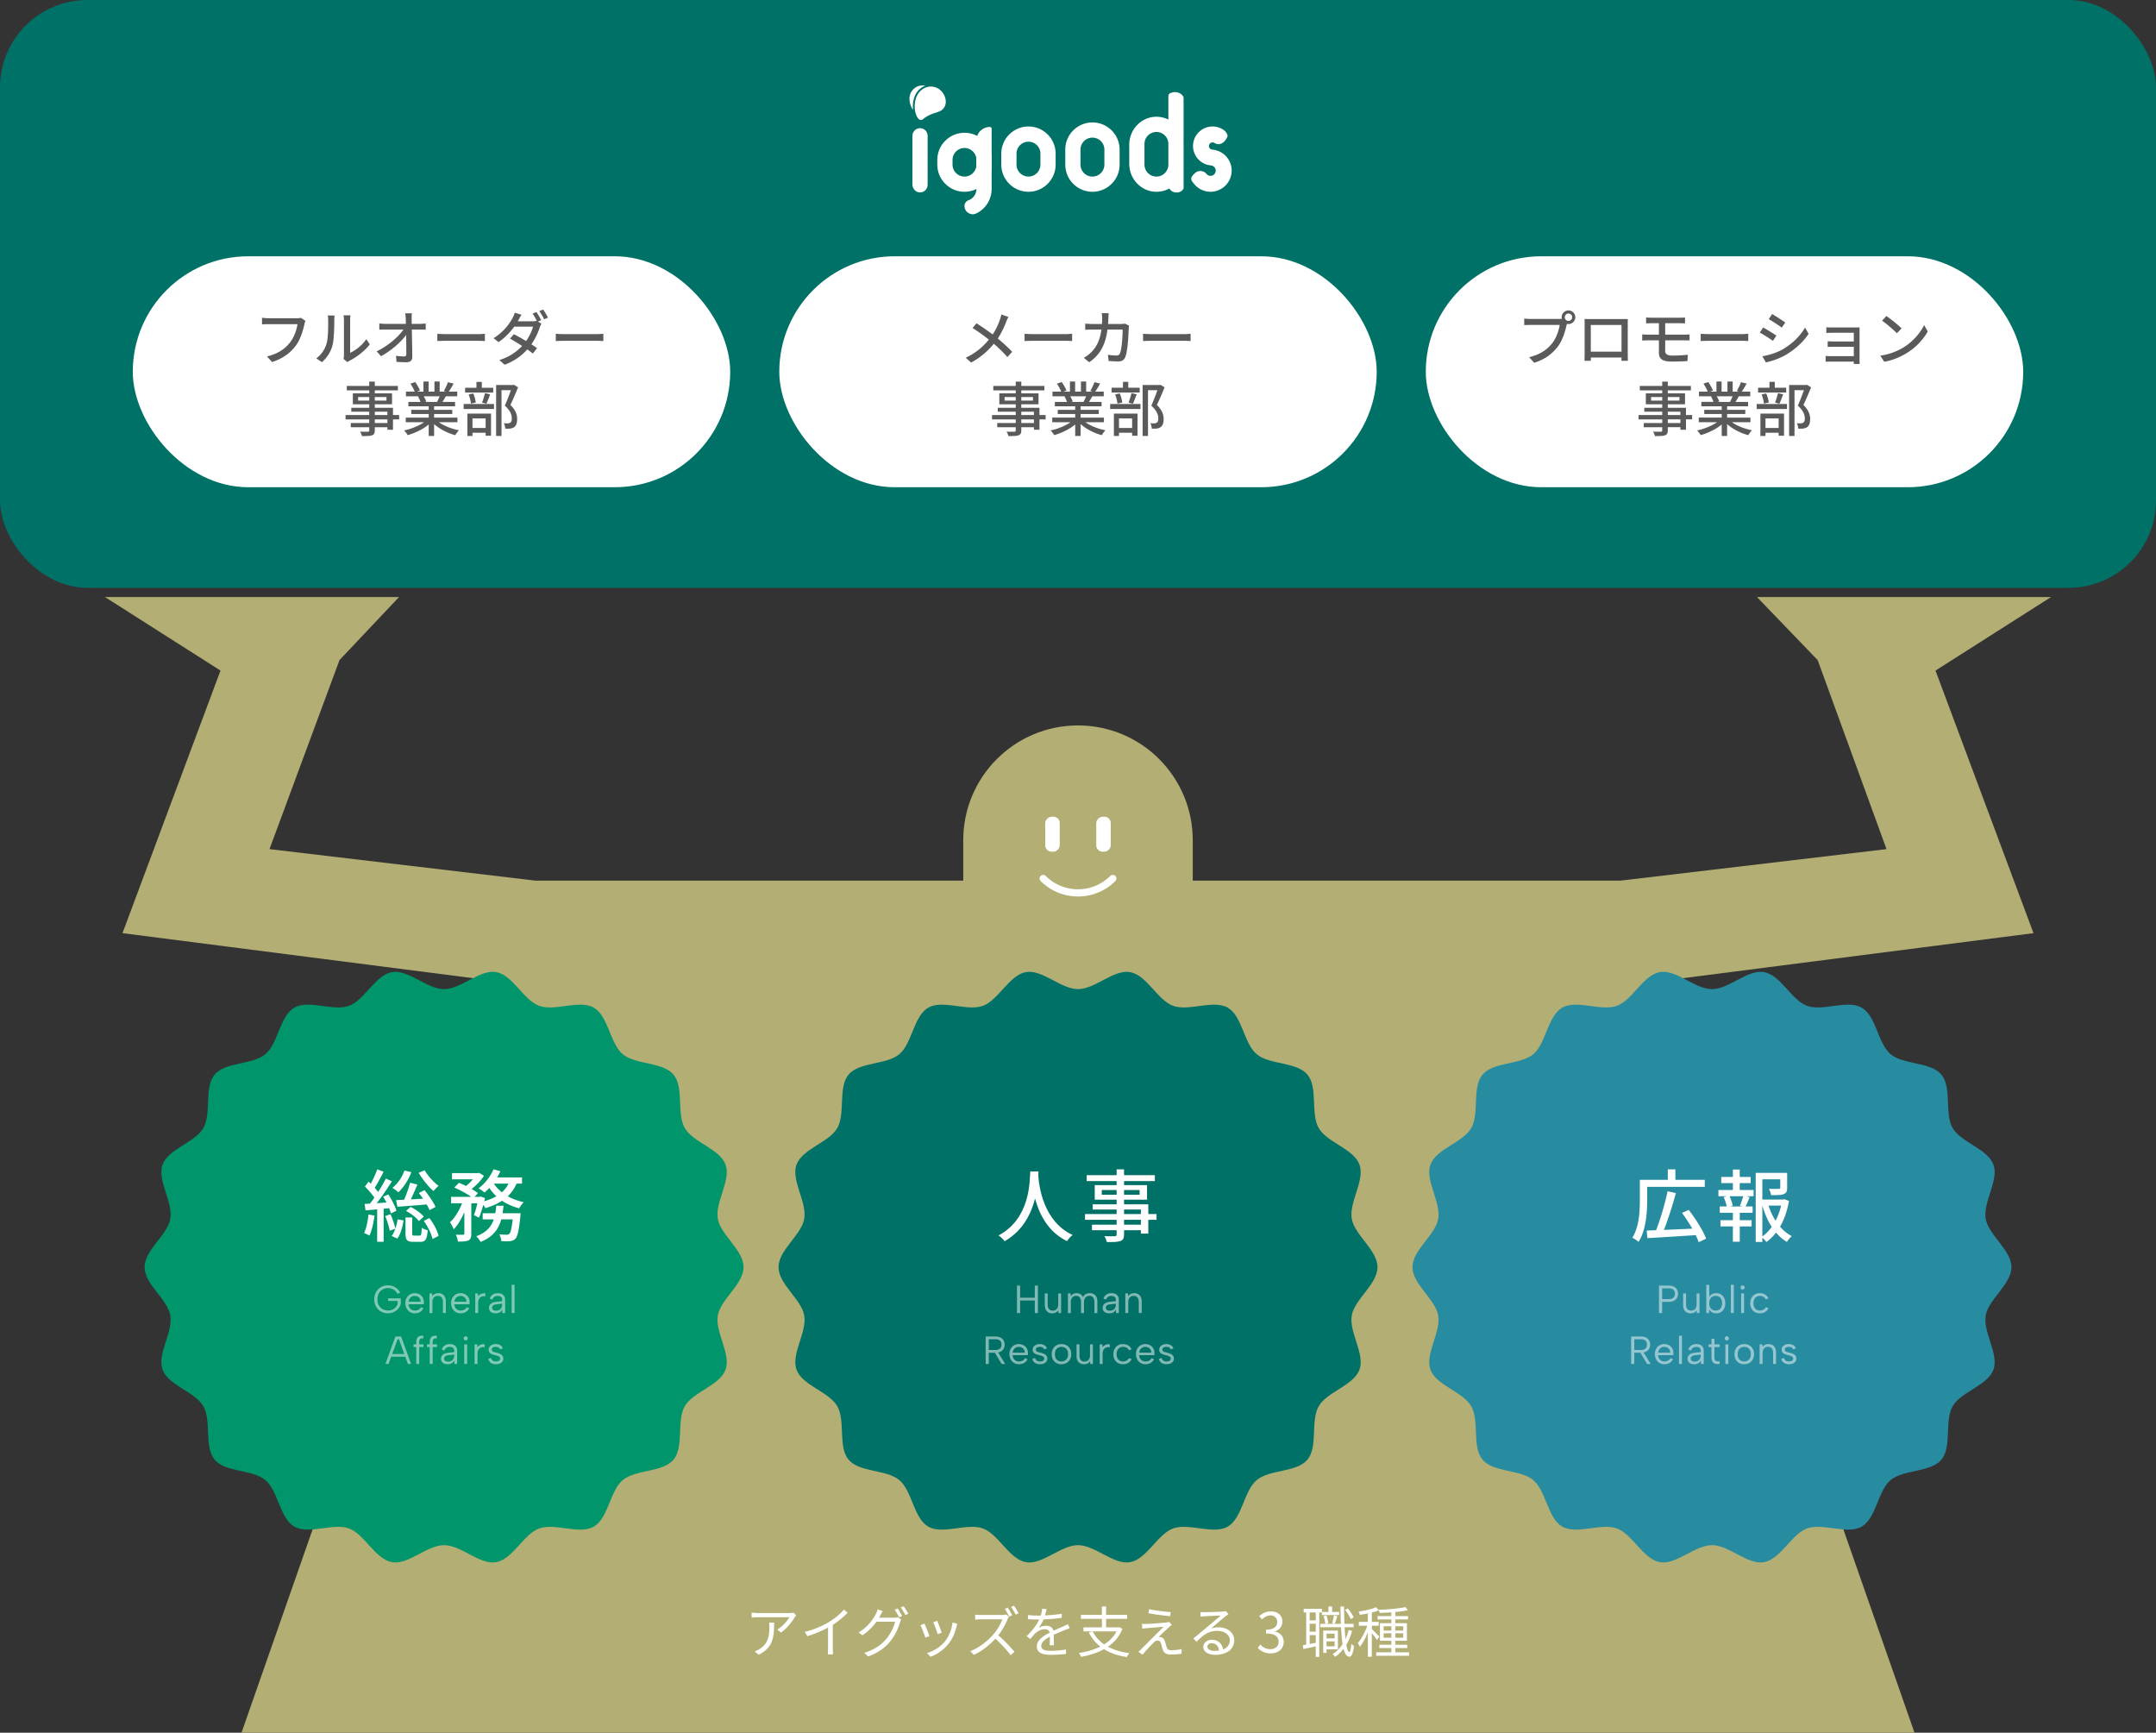 <svg xmlns="http://www.w3.org/2000/svg" width="600.512" height="482.491" viewBox="0 0 600.512 482.491"><rect x="0" y="0" width="600.512" height="482.491" fill="#333333" stroke="none"/><rect width="600.512" height="163.684" rx="24.322" ry="24.322" fill="#007167"/><path fill="#b3ae73" d="M539.096 186.73l32.17-20.472h-81.888l16.9 17.547 19.17 52.642-74.089 8.774H149.153l-74.089-8.774 19.495-52.642 16.575-17.547H29.246l32.17 20.472-27.296 73.114 106.259 13.648-73.114 208.999h465.982l-73.115-208.999 106.26-13.648-27.296-73.114z"/><path d="M268.295 273.446v-39.481c0-17.651 14.309-31.961 31.961-31.961s31.961 14.309 31.961 31.961v40.233" fill="#b3ae73"/><rect x="288.287" y="230.276" width="9.733" height="4.035" rx="1.756" ry="1.756" transform="rotate(90 293.153 232.293)" fill="#fff"/><rect x="302.492" y="230.276" width="9.733" height="4.035" rx="1.756" ry="1.756" transform="rotate(90 307.358 232.293)" fill="#fff"/><path d="M300.256 249.631c-3.77 0-7.539-1.435-10.408-4.304a.999.999 0 111.414-1.414c4.959 4.957 13.028 4.958 17.987 0a.999.999 0 111.414 1.414 14.672 14.672 0 01-10.407 4.304zm-78.49 200.164c-.108.154-.308.386-.416.555-.616 1.047-2.078 3.033-3.833 4.249l-1.016-.815c1.417-.832 2.864-2.494 3.356-3.449h-8.761c-.569 0-1.139.031-1.755.093v-1.386c.539.062 1.186.123 1.755.123h8.837c.292 0 .847-.046 1.078-.093l.754.724zm-6.143 2.034c0 4.172-.37 6.989-4.296 8.944l-1.124-.924a5.938 5.938 0 001.37-.677c2.386-1.463 2.725-3.665 2.725-6.235 0-.37-.016-.709-.062-1.108h1.386zm20.465-2.726c-1.062 1.078-2.54 2.34-4.126 3.341v6.59c0 .585.031 1.339.092 1.647h-1.509c.046-.293.092-1.062.092-1.647v-5.82c-1.647.909-3.772 1.802-5.789 2.402l-.708-1.201c2.571-.601 5.188-1.771 6.882-2.833 1.57-.97 3.187-2.31 4.049-3.402l1.016.924zm12.921 1.37c.416 0 .754-.046 1-.139l1.016.616a4.87 4.87 0 00-.354.815c-.416 1.556-1.354 3.634-2.725 5.312-1.401 1.709-3.249 3.109-6.127 4.188l-1.124-1.017c2.833-.831 4.757-2.217 6.158-3.864 1.201-1.401 2.14-3.402 2.448-4.804h-5.188c-.939 1.309-2.217 2.679-3.911 3.788l-1.062-.785c2.648-1.586 4.157-3.834 4.834-5.204.154-.277.385-.832.478-1.231l1.416.477c-.246.4-.523.924-.677 1.201-.108.216-.231.431-.354.646h4.172zm1.001-2.586c.385.554.939 1.478 1.263 2.108l-.832.37c-.308-.616-.831-1.556-1.247-2.125l.816-.354zm1.693-.616c.4.569 1 1.524 1.278 2.094l-.816.369c-.339-.662-.847-1.539-1.278-2.109l.816-.354zm7.194 8.313l-1.17.432c-.231-.801-1.062-2.926-1.37-3.465l1.139-.446c.308.662 1.109 2.679 1.401 3.479zm7.744-3.386c-.108.323-.169.569-.231.77-.416 1.693-1.078 3.341-2.186 4.727-1.417 1.802-3.295 3.002-5.02 3.664l-1.016-1.047c1.786-.508 3.741-1.678 5.004-3.264 1.093-1.34 1.894-3.295 2.125-5.266l1.324.416zm-4.357 2.463l-1.14.4c-.169-.692-.877-2.647-1.201-3.341l1.124-.385c.262.616 1.016 2.648 1.216 3.325zm18.756-4.48a5.202 5.202 0 00-.385.661c-.523 1.34-1.493 3.142-2.586 4.527 1.617 1.385 3.495 3.387 4.496 4.588l-1.078.938c-1.032-1.37-2.664-3.171-4.234-4.588-1.647 1.786-3.726 3.465-6.004 4.496l-.985-1.017c2.479-.97 4.757-2.802 6.343-4.572 1.047-1.186 2.171-3.018 2.556-4.296h-6.005c-.539 0-1.385.062-1.555.077v-1.386c.215.031 1.093.093 1.555.093h5.943c.508 0 .909-.046 1.155-.123l.785.601zm.062-.031c-.308-.616-.816-1.524-1.232-2.125l.816-.354c.385.569.955 1.509 1.247 2.109l-.831.369zm1.324-3.018a19.053 19.053 0 011.293 2.094l-.832.369c-.339-.661-.847-1.539-1.262-2.108l.8-.354zm9.935 10.993c.046-.585.062-1.57.062-2.371-1.417.77-2.402 1.555-2.402 2.556 0 1.201 1.186 1.37 2.756 1.37 1.186 0 2.817-.139 4.157-.369l-.031 1.247a39.41 39.41 0 01-4.172.246c-2.186 0-3.941-.462-3.941-2.325 0-1.801 1.817-2.94 3.587-3.864-.154-.631-.708-.939-1.37-.939-1.001 0-1.925.493-2.633 1.124-.431.416-.862.985-1.386 1.602l-1.047-.785c1.94-1.879 2.941-3.449 3.51-4.649h-.631c-.646 0-1.678-.031-2.509-.093v-1.154c.816.092 1.878.153 2.571.153.323 0 .646 0 1-.015.216-.678.354-1.371.385-1.895l1.263.108c-.108.431-.247 1.062-.462 1.755 1.555-.077 3.218-.216 4.665-.462l-.016 1.14c-1.509.23-3.387.369-5.05.431a10.96 10.96 0 01-1.37 2.34c.554-.354 1.432-.569 2.109-.569.985 0 1.786.478 2.017 1.386 1.047-.492 1.971-.862 2.771-1.231.462-.2.832-.385 1.262-.601l.493 1.154c-.385.108-.939.323-1.339.478a54.68 54.68 0 00-3.11 1.324c.015.878.031 2.171.046 2.91h-1.185zm20.264-4.542c-.862 2.14-2.263 3.741-4.018 4.957 1.647.894 3.664 1.494 5.974 1.802-.262.246-.57.754-.724 1.077-2.494-.385-4.619-1.108-6.358-2.186-1.894 1.047-4.08 1.725-6.39 2.14-.092-.292-.4-.831-.616-1.077 2.171-.339 4.218-.909 5.974-1.786a11.308 11.308 0 01-3.187-3.911l.924-.323h-2.433v-1.124h5.142v-2.371h-5.835v-1.108h5.835v-2.34h1.17v2.34h5.866v1.108h-5.866v2.371h3.541l.215-.046.785.478zm-8.282.693c.739 1.463 1.816 2.664 3.202 3.618 1.463-.908 2.648-2.094 3.434-3.618h-6.636zm21.219-1.124c-.585.523-2.278 2.094-2.848 2.694.154-.015.431 0 .57.047.601.062.955.462 1.17 1.093.139.446.339 1.216.508 1.709.169.569.523.816 1.309.816 1 0 2.171-.139 2.879-.324l-.077 1.31c-.647.107-2.048.215-2.864.215-1.216 0-1.986-.277-2.325-1.293-.139-.446-.37-1.34-.508-1.786-.185-.523-.508-.801-.924-.801s-.77.216-1.124.555c-.569.554-2.217 2.278-3.079 3.372l-1.186-.801c.2-.154.478-.4.754-.693.616-.601 4.773-4.757 6.282-6.266-1.201.077-3.757.308-4.696.385-.493.03-.893.092-1.232.139l-.107-1.355c.354.031.816.047 1.293.031.878-.016 4.419-.262 5.574-.4.262-.031.585-.107.724-.169l.739.831a8.72 8.72 0 00-.832.692zm.524-4.249l-.169 1.14c-1.524-.139-4.188-.478-6.051-.816l.2-1.124c1.663.354 4.573.708 6.02.801zm16.077.616a25.57 25.57 0 00-.847.585c-.754.569-2.802 2.371-3.972 3.356a6.474 6.474 0 012.063-.323c2.54 0 4.373 1.539 4.373 3.603 0 2.463-2.048 4.064-5.266 4.064-2.079 0-3.356-.924-3.356-2.187 0-1.047.939-2.001 2.355-2.001 1.909 0 2.941 1.277 3.141 2.694 1.201-.462 1.894-1.34 1.894-2.587 0-1.493-1.509-2.587-3.433-2.587-2.51 0-3.896 1.062-5.835 3.033l-.893-.908c1.262-1.047 3.218-2.679 4.11-3.418.847-.708 2.741-2.31 3.495-2.986-.801.03-3.803.169-4.588.215-.354.016-.708.031-1.032.093l-.031-1.278c.339.047.77.047 1.078.047.785 0 4.403-.108 5.204-.186.446-.046.662-.076.831-.123l.708.894zm-2.633 10.084c-.139-1.201-.862-2.032-2.017-2.032-.692 0-1.216.416-1.216.939 0 .754.878 1.186 2.017 1.186.431 0 .847-.031 1.216-.093zm10.797-.739l.708-.924c.662.693 1.524 1.294 2.802 1.294 1.339 0 2.294-.801 2.294-2.094 0-1.355-.909-2.264-3.51-2.264v-1.077c2.325 0 3.125-.939 3.125-2.156 0-1.093-.739-1.785-1.909-1.816-.909.031-1.709.492-2.34 1.124l-.754-.894c.847-.785 1.847-1.354 3.156-1.354 1.894 0 3.279 1.017 3.279 2.833 0 1.37-.816 2.278-2.017 2.725v.062c1.339.308 2.402 1.323 2.402 2.863 0 2.017-1.617 3.218-3.618 3.218-1.771 0-2.879-.739-3.618-1.54zm17.124-9.854v12.363h-.97v-2.925c-1.231.276-2.448.539-3.433.738l-.2-1.047c.292-.046.616-.107.97-.185v-8.945h-.708v-1.031h5.096v.878h1.816v-1.509h1.016v1.509h1.956v.877h-4.804v-.724h-.739zm-.97 0h-1.693v2.187h1.693v-2.187zm0 3.142h-1.693v2.201h1.693v-2.201zm0 5.296v-2.14h-1.693v2.463l1.693-.323zm10.115-3.325c-.385 1.447-.924 2.74-1.601 3.864.215 1.277.508 2.032.862 2.048.231 0 .431-.862.523-2.31.169.23.585.508.754.601-.277 2.401-.816 3.032-1.309 3.018-.724-.016-1.248-.832-1.602-2.218a10.732 10.732 0 01-2.34 2.248 5.447 5.447 0 00-.708-.77c1.108-.708 2.032-1.632 2.787-2.771-.215-1.293-.354-2.895-.446-4.711h-5.773v-.939h5.727a153.206 153.206 0 01-.108-4.834h1.017c0 1.693.031 3.341.092 4.834h2.556v.939h-2.51c.062 1.216.139 2.31.247 3.264.354-.77.646-1.586.862-2.479l.97.216zm-7.112 5.172v.97h-.924v-6.22h4.095v5.25h-3.171zm-.047-9.453c.277.662.493 1.555.523 2.14l-.847.2c-.016-.585-.216-1.478-.462-2.171l.785-.169zm.047 5.066v1.323h2.248v-1.323h-2.248zm2.247 3.525v-1.37h-2.248v1.37h2.248zm-.693-6.467c.185-.585.416-1.523.523-2.155l.939.2c-.247.739-.508 1.602-.708 2.155l-.754-.2zm5.174-1.124c-.277-.708-.939-1.771-1.586-2.54l.785-.415c.678.754 1.339 1.801 1.632 2.509l-.831.446zm7.286 5.821c-.247-.432-.877-1.278-1.401-1.909v6.59h-1.108v-6.806c-.631 1.556-1.447 3.095-2.232 4.034-.108-.323-.385-.77-.569-1.047.97-1.078 2.032-3.064 2.648-4.819h-2.355v-1.077h2.509v-2.341c-.754.154-1.54.277-2.248.385a4.365 4.365 0 00-.354-.893c1.725-.277 3.742-.724 4.881-1.231l.785.862a12.82 12.82 0 01-1.956.615v2.603h1.925v1.077h-1.925v.939c.478.4 1.786 1.755 2.094 2.109l-.693.908zm8.976 3.448v.955h-9.161v-.955h4.219v-1.2h-3.341v-.924h3.341v-1.094h-3.171v-4.911h3.171v-1.031h-3.818v-.939h3.818v-1.031a84.82 84.82 0 01-3.279.154c-.016-.247-.154-.647-.262-.862 2.556-.108 5.743-.37 7.467-.755l.693.862c-.97.216-2.202.385-3.525.508v1.124h3.556v.939h-3.556v1.031h3.249v4.911h-3.249v1.094h3.325v.924h-3.325v1.2h3.849zm-7.098-6.066h2.155v-1.201h-2.155v1.201zm2.156 1.987V454.8h-2.155v1.232h2.155zm1.093-3.188v1.201h2.217v-1.201h-2.217zm2.217 1.955h-2.217v1.232h2.217v-1.232z" fill="#fff"/><path d="M560.244 352.849c0 4.764-6.369 8.914-7.164 13.45-.817 4.665 3.738 10.736 2.154 15.087-1.612 4.429-9.018 6.147-11.348 10.173-2.351 4.064-.154 11.335-3.157 14.909-3.011 3.584-10.555 2.675-14.14 5.686-3.574 3.002-3.981 10.593-8.045 12.944-4.026 2.329-10.802-1.096-15.23.516-4.351 1.584-7.334 8.577-11.999 9.394-4.536.794-9.721-4.746-14.485-4.746s-9.949 5.541-14.485 4.746c-4.665-.817-7.648-7.81-12-9.394-4.429-1.612-11.204 1.813-15.231-.517-4.064-2.351-4.471-9.942-8.045-12.944-3.584-3.011-11.129-2.102-14.14-5.686-3.002-3.574-.805-10.845-3.156-14.909-2.329-4.026-9.736-5.745-11.348-10.173-1.584-4.351 2.971-10.422 2.154-15.087-.794-4.536-7.164-8.686-7.164-13.45s6.369-8.914 7.164-13.45c.817-4.665-3.738-10.736-2.154-15.087 1.612-4.429 9.018-6.147 11.348-10.173 2.351-4.064.154-11.335 3.157-14.909 3.011-3.584 10.555-2.675 14.14-5.686 3.574-3.002 3.981-10.593 8.045-12.944 4.026-2.329 10.802 1.096 15.23-.516 4.351-1.584 7.334-8.577 11.999-9.394 4.536-.794 9.721 4.746 14.485 4.746s9.949-5.541 14.485-4.746c4.665.817 7.648 7.81 12 9.394 4.429 1.612 11.204-1.813 15.231.517 4.064 2.351 4.471 9.942 8.045 12.944 3.584 3.011 11.129 2.102 14.14 5.686s.805 10.845 3.156 14.909c2.329 4.026 9.736 5.745 11.348 10.173 1.584 4.351-2.971 10.422-2.154 15.087.794 4.536 7.164 8.686 7.164 13.45z" fill="#288ca1"/><path d="M458.791 334.186c0 3.389-.33 8.405-2.398 11.617-.352-.308-1.254-.945-1.738-1.144 1.914-3.036 2.09-7.394 2.09-10.474v-5.655h7.789v-2.904h2.112v2.904h8.185v1.959h-16.04v3.696zm14.345 11.706a16.782 16.782 0 00-.836-1.959c-4.863.33-9.967.639-13.444.836l-.198-2.112c.771-.021 1.65-.065 2.619-.088 1.166-3.014 2.508-7.459 3.19-10.848l2.31.507c-.902 3.366-2.178 7.349-3.322 10.253 2.42-.109 5.171-.22 7.899-.352a44.136 44.136 0 00-2.86-4.379l1.871-.836c1.914 2.464 4.004 5.765 4.84 8.009l-2.068.969zm11.439-14.522h3.85v1.738h-2.046l.946.242c-.374.924-.77 1.892-1.122 2.596h1.958v1.761h-3.586v2.068h3.3v1.738h-3.3v4.246h-1.915v-4.246h-3.455v-1.738h3.455v-2.068h-3.652v-1.761h1.914c-.11-.748-.44-1.782-.836-2.596l.902-.242h-2.354v-1.738h4.026v-1.914h-3.234v-1.717h3.234v-2.068h1.915v2.068h3.036v1.717h-3.036v1.914zm.044 4.378c.308-.748.704-1.849.924-2.641h-3.807c.396.858.771 1.937.858 2.641l-.726.197h3.499l-.748-.197zm13.663-1.342c-.44 2.618-1.276 5.083-2.486 7.173.946 1.101 2.046 2.003 3.279 2.619-.44.374-1.056 1.122-1.364 1.628-1.122-.66-2.134-1.54-3.037-2.597a12.59 12.59 0 01-2.684 2.619 6.225 6.225 0 00-1.123-1.188v1.166h-1.848v-19.23h8.757v4.158c0 .946-.198 1.475-.968 1.761-.726.285-1.848.285-3.499.285a6.473 6.473 0 00-.616-1.76c1.254.044 2.42.044 2.75.021.33-.021.418-.088.418-.329v-2.333h-4.995v5.633h5.831l.33-.088 1.254.462zm-7.415 9.88c1.012-.704 1.871-1.606 2.619-2.641-1.122-1.738-1.98-3.763-2.619-5.94v8.581zm1.717-8.581a19.025 19.025 0 001.958 4.225c.704-1.32 1.21-2.751 1.562-4.225h-3.521z" fill="#fff"/><path d="M467.379 360.248c0 .299-.049.584-.147.857a1.968 1.968 0 01-.464.727c-.211.211-.48.376-.808.496-.328.121-.721.181-1.18.181h-1.824v3.124h-.874v-7.646h2.698c.597 0 1.087.103 1.469.307.382.203.666.477.852.818.186.343.278.722.278 1.137zm-2.6 1.496c.408 0 .739-.062.994-.186s.442-.299.562-.524.18-.487.18-.786c0-.474-.137-.842-.41-1.104s-.715-.394-1.327-.394h-1.824v2.993h1.824zm8.586 3.888h-.743l-.055-.786c-.167.276-.393.489-.677.639s-.615.224-.994.224c-.422 0-.79-.087-1.103-.262a1.764 1.764 0 01-.727-.786c-.171-.35-.256-.79-.256-1.322v-3.168h.808v3.081c0 .561.122.984.366 1.272.244.287.596.432 1.054.432.466 0 .835-.151 1.109-.454.273-.302.41-.759.41-1.37v-2.961h.808v5.462zm2.621-4.358c.16-.335.412-.615.754-.841s.775-.339 1.3-.339c.502 0 .941.116 1.316.35.375.233.666.559.874.978s.312.912.312 1.48-.106 1.063-.317 1.485c-.211.422-.504.748-.879.978s-.81.344-1.305.344-.907-.105-1.234-.316-.575-.47-.743-.775l-.055 1.016h-.753v-7.864h.819v3.517l-.087-.011zm3.671 1.628c0-.627-.162-1.123-.486-1.491-.324-.368-.759-.552-1.305-.552-.342 0-.65.082-.923.246a1.673 1.673 0 00-.639.699c-.153.302-.229.668-.229 1.098s.077.797.229 1.103c.153.307.366.539.639.699.273.16.581.24.923.24.546 0 .981-.184 1.305-.552.324-.367.486-.864.486-1.49zm2.435-5.134h.819v7.864h-.819v-7.864zm3.288 1.311a.564.564 0 01-.579-.568.56.56 0 01.579-.579c.153 0 .286.055.399.164a.553.553 0 01.169.415c0 .16-.056.295-.169.404a.556.556 0 01-.399.164zm-.415 1.091h.808v5.462h-.808v-5.462zm5.198 5.538c-.531 0-.998-.116-1.398-.35a2.412 2.412 0 01-.934-.978c-.222-.418-.333-.904-.333-1.458 0-.561.111-1.054.333-1.48.222-.426.534-.757.934-.993.4-.237.867-.355 1.398-.355.561 0 1.052.13 1.475.388.422.259.729.617.918 1.076l-.754.262a1.344 1.344 0 00-.595-.693 1.92 1.92 0 00-1-.257c-.372 0-.694.084-.967.252a1.658 1.658 0 00-.633.71c-.149.306-.224.666-.224 1.081 0 .611.164 1.102.492 1.469.328.368.765.552 1.311.552.372 0 .703-.083.994-.251a1.57 1.57 0 00.645-.678l.743.263c-.197.451-.506.805-.929 1.06s-.914.382-1.475.382zm-33.155 6.457c.597 0 1.086.103 1.469.307.382.203.668.475.857.813s.284.719.284 1.142c0 .299-.049.582-.147.852s-.253.51-.464.721c-.211.212-.48.379-.808.503s-.721.186-1.18.186h-1.824v3.124h-.874v-7.646h2.688zm1.725 2.261c0-.459-.135-.823-.404-1.093s-.71-.404-1.321-.404h-1.813v2.993h1.824c.4 0 .727-.062.978-.186s.437-.299.557-.524.18-.487.18-.786zm-1.092 1.933l2.119 3.452h-.994l-2.064-3.452h.939zm5.931 3.528a2.512 2.512 0 01-2.294-1.387c-.226-.43-.339-.921-.339-1.475 0-.531.113-1.005.339-1.42.226-.415.535-.741.928-.978a2.55 2.55 0 011.344-.355c.495 0 .938.109 1.327.328.389.218.693.521.912.906.219.386.321.826.306 1.321 0 .081-.004.164-.011.252-.007.087-.015.182-.021.284h-4.228c.015.342.099.644.251.906a1.7 1.7 0 00.606.617c.251.149.537.224.858.224.422 0 .781-.08 1.076-.24s.508-.39.639-.688l.71.284a2.374 2.374 0 01-.95 1.055c-.416.244-.9.365-1.453.365zm1.627-3.233c.007-.312-.06-.59-.202-.83-.142-.24-.341-.429-.596-.567s-.55-.208-.885-.208c-.291 0-.557.069-.797.208-.24.139-.438.329-.595.573s-.25.519-.278.824h3.353zm2.458-4.707h.819v7.864h-.819v-7.864zm6.127 7.864l-.065-.983a1.746 1.746 0 01-.677.781c-.298.186-.677.278-1.136.278-.394 0-.729-.062-1.005-.186a1.44 1.44 0 01-.639-.529 1.461 1.461 0 01-.224-.814c0-.458.171-.835.514-1.13s.837-.476 1.485-.541l1.682-.186v-.438a.908.908 0 00-.338-.737c-.226-.186-.532-.278-.917-.278-.379 0-.694.088-.945.263a1.338 1.338 0 00-.519.753l-.743-.262c.146-.48.413-.855.803-1.125s.865-.404 1.425-.404c.648 0 1.152.166 1.513.497.36.331.541.781.541 1.349v3.692h-.754zm-.065-2.61l-1.693.196c-.364.044-.641.144-.83.301-.189.156-.284.362-.284.617s.093.458.278.611c.186.153.454.229.803.229.4 0 .728-.08.983-.24s.442-.377.562-.65c.12-.272.18-.569.18-.89v-.175zm2.982-2.852v-1.529h.819v1.529h1.453v.765h-1.453v2.938c0 .335.071.579.213.732a.873.873 0 00.546.272c.222.029.453.029.693 0v.71c-.284.065-.562.084-.835.055s-.517-.11-.732-.245-.386-.326-.513-.574c-.127-.247-.191-.563-.191-.95v-2.938h-.819v-.765h.819zm4.293-1.092a.564.564 0 01-.579-.568.56.56 0 01.579-.579c.153 0 .286.055.399.164a.553.553 0 01.169.415c0 .16-.056.295-.169.404a.556.556 0 01-.399.164zm-.415 1.092h.808v5.462h-.808v-5.462zm5.232 5.538c-.518 0-.979-.112-1.388-.338a2.43 2.43 0 01-.961-.967c-.233-.419-.35-.916-.35-1.491 0-.583.118-1.085.355-1.508.237-.422.561-.746.972-.972.411-.226.875-.339 1.393-.339s.981.113 1.393.339c.412.226.736.548.972.967.237.419.355.916.355 1.491 0 .582-.12 1.085-.36 1.507-.24.423-.568.747-.983.973s-.881.338-1.398.338zm-.011-.775c.32 0 .623-.071.907-.213s.515-.364.693-.666c.179-.303.268-.687.268-1.152 0-.474-.087-.859-.262-1.158s-.403-.519-.683-.661c-.28-.142-.581-.213-.901-.213s-.619.071-.896.213a1.621 1.621 0 00-.672.667c-.171.302-.257.687-.257 1.152 0 .474.083.859.251 1.157.167.299.388.52.661.661s.57.213.89.213zm4.315-4.763h.753l.044.776a1.81 1.81 0 01.688-.629c.284-.148.615-.224.994-.224.415 0 .779.09 1.092.268.313.179.557.444.731.798.175.353.262.795.262 1.327v3.146h-.819v-3.048c0-.567-.122-.999-.366-1.294s-.595-.442-1.054-.442c-.473 0-.843.156-1.108.47-.266.313-.399.775-.399 1.387v2.928h-.819v-5.462zm6.815 3.791c.043.218.124.398.24.54.116.143.268.25.453.322.186.073.402.109.65.109.386 0 .679-.074.879-.224s.3-.337.3-.562c0-.189-.06-.343-.18-.459s-.278-.213-.475-.289a4.926 4.926 0 00-.655-.202 14.438 14.438 0 01-.612-.158c-.218-.062-.426-.147-.623-.257s-.357-.252-.48-.427c-.124-.175-.186-.403-.186-.688 0-.313.085-.588.257-.825.171-.236.408-.42.71-.552.302-.131.65-.196 1.043-.196.451 0 .854.099 1.207.295.354.196.599.503.737.918l-.764.262a.783.783 0 00-.279-.437 1.142 1.142 0 00-.448-.208 2.264 2.264 0 00-.486-.055c-.328 0-.591.064-.792.191-.201.128-.301.318-.301.573 0 .139.033.253.099.345a.73.73 0 00.273.224c.116.059.255.107.415.147s.335.086.524.137c.211.051.426.114.645.19.218.077.422.175.611.295s.344.273.464.459.18.417.18.693c0 .321-.087.6-.262.836a1.705 1.705 0 01-.726.552c-.31.131-.668.196-1.076.196-.561 0-1.025-.125-1.393-.377-.368-.251-.614-.62-.737-1.108l.787-.262z" opacity=".5" fill="#fff"/><path d="M383.67 352.849c0 4.764-6.369 8.914-7.164 13.45-.817 4.665 3.738 10.736 2.154 15.087-1.612 4.429-9.018 6.147-11.348 10.173-2.351 4.064-.154 11.335-3.157 14.909-3.011 3.584-10.555 2.675-14.14 5.686-3.574 3.002-3.981 10.593-8.045 12.944-4.026 2.329-10.802-1.096-15.23.516-4.351 1.584-7.334 8.577-11.999 9.394-4.536.794-9.721-4.746-14.485-4.746s-9.949 5.541-14.485 4.746c-4.665-.817-7.648-7.81-12-9.394-4.429-1.612-11.204 1.813-15.231-.517-4.064-2.351-4.471-9.942-8.045-12.944-3.584-3.011-11.129-2.102-14.14-5.686-3.002-3.574-.805-10.845-3.156-14.909-2.329-4.026-9.736-5.745-11.348-10.173-1.584-4.351 2.971-10.422 2.154-15.087-.794-4.536-7.164-8.686-7.164-13.45s6.369-8.914 7.164-13.45c.817-4.665-3.738-10.736-2.154-15.087 1.612-4.429 9.018-6.147 11.348-10.173 2.351-4.064.154-11.335 3.157-14.909 3.011-3.584 10.555-2.675 14.14-5.686 3.574-3.002 3.981-10.593 8.045-12.944 4.026-2.329 10.802 1.096 15.23-.516 4.351-1.584 7.334-8.577 11.999-9.394 4.536-.794 9.721 4.746 14.485 4.746s9.949-5.541 14.485-4.746c4.665.817 7.648 7.81 12 9.394 4.429 1.612 11.204-1.813 15.231.517 4.064 2.351 4.471 9.942 8.045 12.944 3.584 3.011 11.129 2.102 14.14 5.686s.805 10.845 3.156 14.909c2.329 4.026 9.736 5.745 11.348 10.173 1.584 4.351-2.971 10.422-2.154 15.087.794 4.536 7.164 8.686 7.164 13.45z" fill="#007167"/><path d="M289.258 326.221c-.022.308-.022.682-.066 1.078.198 2.926 1.342 12.806 9.571 16.59-.638.484-1.232 1.166-1.562 1.717-5.325-2.574-7.767-7.613-8.911-11.86-1.056 4.203-3.367 8.956-8.471 11.882-.374-.528-1.034-1.166-1.694-1.606 8.801-4.687 8.669-14.896 8.823-17.8h2.311zm32.869 13.444h-2.289v3.851h-2.068v-.946h-4.687v1.145c0 1.122-.286 1.584-1.034 1.87-.748.265-1.892.286-3.741.286-.11-.462-.418-1.21-.704-1.65 1.21.044 2.531.044 2.883.022.396-.022.528-.132.528-.507v-1.166h-6.865v-1.54h6.865v-1.364h-8.801v-1.606h8.801v-1.254h-6.667v-1.452h6.667v-1.298h-6.095v-4.049h6.095v-1.122h-8.339v-1.65h8.339v-1.606h2.068v1.606h8.581v1.65h-8.581v1.122h6.403v4.049h-6.403v1.298h6.755v2.706h2.289v1.606zm-11.112-6.975v-1.32h-4.137v1.32h4.137zm2.068-1.32v1.32h4.334v-1.32h-4.334zm0 6.688h4.687v-1.254h-4.687v1.254zm4.687 1.607h-4.687v1.364h4.687v-1.364z" fill="#fff"/><path d="M283.257 357.986h.874v3.376h4.096v-3.376h.874v7.646h-.874v-3.506h-4.096v3.506h-.874v-7.646zm12.299 7.646h-.743l-.055-.786c-.167.276-.393.489-.677.639s-.615.224-.994.224c-.422 0-.79-.087-1.103-.262a1.764 1.764 0 01-.727-.786c-.171-.35-.256-.79-.256-1.322v-3.168h.808v3.081c0 .561.122.984.366 1.272.244.287.596.432 1.054.432.466 0 .835-.151 1.109-.454.273-.302.41-.759.41-1.37v-2.961h.808v5.462zm1.89-5.462h.753l.055.787a1.78 1.78 0 01.65-.628c.273-.157.599-.235.978-.235.386 0 .737.093 1.054.278s.562.461.737.825c.167-.371.422-.648.765-.83a2.37 2.37 0 011.136-.273c.408 0 .769.09 1.082.268.313.179.557.444.732.798.175.353.262.795.262 1.327v3.146h-.819v-3.048c0-.567-.122-.999-.366-1.294-.244-.295-.591-.442-1.043-.442-.458 0-.823.158-1.092.475-.27.317-.404.785-.404 1.404v2.905h-.819v-3.048c0-.567-.117-.999-.35-1.294-.233-.295-.576-.442-1.027-.442-.459 0-.817.158-1.076.475-.258.317-.388.785-.388 1.404v2.905h-.819v-5.462zm13.424 5.462l-.065-.983a1.746 1.746 0 01-.677.781c-.298.186-.677.278-1.136.278-.394 0-.729-.062-1.005-.186a1.44 1.44 0 01-.639-.529 1.461 1.461 0 01-.224-.814c0-.458.171-.835.514-1.13s.837-.476 1.485-.541l1.682-.186v-.438a.908.908 0 00-.338-.737c-.226-.186-.532-.278-.917-.278-.379 0-.694.088-.945.263a1.338 1.338 0 00-.519.753l-.743-.262c.146-.48.413-.855.803-1.125s.865-.404 1.425-.404c.648 0 1.152.166 1.513.497.36.331.541.781.541 1.349v3.692h-.754zm-.066-2.61l-1.693.196c-.364.044-.641.144-.83.301-.189.156-.284.362-.284.617s.093.458.278.611c.186.153.454.229.803.229.4 0 .728-.08.983-.24s.442-.377.562-.65c.12-.272.18-.569.18-.89v-.175zm2.634-2.852h.753l.044.776a1.81 1.81 0 01.688-.629c.284-.148.615-.224.994-.224.415 0 .779.09 1.092.268.313.179.557.444.731.798.175.353.262.795.262 1.327v3.146h-.819v-3.048c0-.567-.122-.999-.366-1.294s-.595-.442-1.054-.442c-.473 0-.843.156-1.108.47-.266.313-.399.775-.399 1.387v2.928h-.819v-5.462zm-36.216 11.995c.597 0 1.086.103 1.469.307.382.203.668.475.857.813s.284.719.284 1.142c0 .299-.049.582-.147.852s-.253.51-.464.721c-.211.212-.48.379-.808.503s-.721.186-1.18.186h-1.824v3.124h-.874v-7.646h2.688zm1.726 2.261c0-.459-.135-.823-.404-1.093s-.71-.404-1.321-.404h-1.813v2.993h1.824c.4 0 .727-.062.978-.186s.437-.299.557-.524.18-.487.18-.786zm-1.092 1.933l2.119 3.452h-.994l-2.064-3.452h.939zm5.93 3.528a2.512 2.512 0 01-2.294-1.387c-.226-.43-.339-.921-.339-1.475 0-.531.113-1.005.339-1.42.226-.415.535-.741.928-.978a2.55 2.55 0 011.344-.355c.495 0 .938.109 1.327.328.389.218.693.521.912.906.219.386.321.826.306 1.321 0 .081-.004.164-.011.252-.007.087-.015.182-.021.284h-4.228c.015.342.099.644.251.906a1.7 1.7 0 00.606.617c.251.149.537.224.858.224.422 0 .781-.08 1.076-.24s.508-.39.639-.688l.71.284a2.374 2.374 0 01-.95 1.055c-.416.244-.9.365-1.453.365zm1.628-3.233c.007-.312-.06-.59-.202-.83-.142-.24-.341-.429-.596-.567s-.55-.208-.885-.208c-.291 0-.557.069-.797.208-.24.139-.438.329-.595.573s-.25.519-.278.824h3.353zm2.906 1.486c.043.218.124.398.24.54.116.143.268.25.453.322.186.073.402.109.65.109.386 0 .679-.074.879-.224s.3-.337.3-.562c0-.189-.06-.343-.18-.459s-.278-.213-.475-.289a4.926 4.926 0 00-.655-.202 14.438 14.438 0 01-.612-.158c-.218-.062-.426-.147-.623-.257s-.357-.252-.48-.427c-.124-.175-.186-.403-.186-.688 0-.313.085-.588.257-.825.171-.236.408-.42.71-.552.302-.131.65-.196 1.043-.196.451 0 .854.099 1.207.295.354.196.599.503.737.918l-.764.262a.783.783 0 00-.279-.437 1.142 1.142 0 00-.448-.208 2.264 2.264 0 00-.486-.055c-.328 0-.591.064-.792.191-.201.128-.301.318-.301.573 0 .139.033.253.099.345a.73.73 0 00.273.224c.116.059.255.107.415.147s.335.086.524.137c.211.051.426.114.645.19.218.077.422.175.611.295s.344.273.464.459.18.417.18.693c0 .321-.087.6-.262.836a1.705 1.705 0 01-.726.552c-.31.131-.668.196-1.076.196-.561 0-1.025-.125-1.393-.377-.368-.251-.614-.62-.737-1.108l.787-.262zm7.318 1.747c-.518 0-.979-.112-1.388-.338a2.43 2.43 0 01-.961-.967c-.233-.419-.35-.916-.35-1.491 0-.583.118-1.085.355-1.508.237-.422.561-.746.972-.972.411-.226.875-.339 1.393-.339s.981.113 1.393.339c.412.226.736.548.972.967.237.419.355.916.355 1.491 0 .582-.12 1.085-.36 1.507-.24.423-.568.747-.983.973s-.881.338-1.398.338zm-.011-.775c.32 0 .623-.071.907-.213s.515-.364.693-.666c.179-.303.268-.687.268-1.152 0-.474-.087-.859-.262-1.158s-.403-.519-.683-.661c-.28-.142-.581-.213-.901-.213s-.619.071-.896.213a1.621 1.621 0 00-.672.667c-.171.302-.257.687-.257 1.152 0 .474.083.859.251 1.157.167.299.388.52.661.661s.57.213.89.213zm8.782.699h-.743l-.055-.786c-.167.276-.393.489-.677.639s-.615.224-.994.224c-.422 0-.79-.087-1.103-.262a1.764 1.764 0 01-.727-.786c-.171-.35-.256-.79-.256-1.322v-3.168h.808v3.081c0 .561.122.984.366 1.272.244.287.596.432 1.054.432.466 0 .835-.151 1.109-.454.273-.302.41-.759.41-1.37v-2.961h.808v5.462zm1.89-5.462h.753l.044.798c.146-.196.322-.364.53-.503a2.01 2.01 0 01.688-.289c.251-.055.519-.057.803-.006v.819a1.971 1.971 0 00-.825 0c-.244.059-.453.168-.628.328s-.31.362-.404.606-.142.525-.142.846v2.862h-.819v-5.462zm6.477 5.538c-.531 0-.998-.116-1.398-.35a2.412 2.412 0 01-.934-.978c-.222-.418-.333-.904-.333-1.458 0-.561.111-1.054.333-1.48.222-.426.534-.757.934-.993.4-.237.867-.355 1.398-.355.561 0 1.052.13 1.475.388.422.259.729.617.918 1.076l-.754.262a1.344 1.344 0 00-.595-.693 1.92 1.92 0 00-1-.257c-.372 0-.694.084-.967.252a1.658 1.658 0 00-.633.71c-.149.306-.224.666-.224 1.081 0 .611.164 1.102.492 1.469.328.368.765.552 1.311.552.372 0 .703-.083.994-.251a1.57 1.57 0 00.645-.678l.743.263c-.197.451-.506.805-.929 1.06s-.914.382-1.475.382zm6.259 0a2.512 2.512 0 01-2.294-1.387c-.226-.43-.339-.921-.339-1.475 0-.531.113-1.005.339-1.42.226-.415.535-.741.928-.978a2.55 2.55 0 011.344-.355c.495 0 .938.109 1.327.328.389.218.693.521.912.906.219.386.321.826.306 1.321 0 .081-.004.164-.011.252-.007.087-.015.182-.021.284h-4.228c.015.342.099.644.251.906a1.7 1.7 0 00.606.617c.251.149.537.224.858.224.422 0 .781-.08 1.076-.24s.508-.39.639-.688l.71.284a2.374 2.374 0 01-.95 1.055c-.416.244-.9.365-1.453.365zm1.627-3.233c.007-.312-.06-.59-.202-.83-.142-.24-.341-.429-.596-.567s-.55-.208-.885-.208c-.291 0-.557.069-.797.208-.24.139-.438.329-.595.573s-.25.519-.278.824h3.353zm2.906 1.486c.043.218.124.398.24.54.116.143.268.25.453.322.186.073.402.109.65.109.386 0 .679-.074.879-.224s.3-.337.3-.562c0-.189-.06-.343-.18-.459s-.278-.213-.475-.289a4.926 4.926 0 00-.655-.202 14.438 14.438 0 01-.612-.158c-.218-.062-.426-.147-.623-.257s-.357-.252-.48-.427c-.124-.175-.186-.403-.186-.688 0-.313.085-.588.257-.825.171-.236.408-.42.71-.552.302-.131.65-.196 1.043-.196.451 0 .854.099 1.207.295.354.196.599.503.737.918l-.764.262a.783.783 0 00-.279-.437 1.142 1.142 0 00-.448-.208 2.264 2.264 0 00-.486-.055c-.328 0-.591.064-.792.191-.201.128-.301.318-.301.573 0 .139.033.253.099.345a.73.73 0 00.273.224c.116.059.255.107.415.147s.335.086.524.137c.211.051.426.114.645.19.218.077.422.175.611.295s.344.273.464.459.18.417.18.693c0 .321-.087.6-.262.836a1.705 1.705 0 01-.726.552c-.31.131-.668.196-1.076.196-.561 0-1.025-.125-1.393-.377-.368-.251-.614-.62-.737-1.108l.787-.262z" opacity=".5" fill="#fff"/><path d="M207.096 352.849c0 4.764-6.369 8.914-7.164 13.45-.817 4.665 3.738 10.736 2.154 15.087-1.612 4.429-9.018 6.147-11.348 10.173-2.351 4.064-.154 11.335-3.157 14.909-3.011 3.584-10.555 2.675-14.14 5.686-3.574 3.002-3.981 10.593-8.045 12.944-4.026 2.329-10.802-1.096-15.23.516-4.351 1.584-7.334 8.577-11.999 9.394-4.536.794-9.721-4.746-14.485-4.746s-9.949 5.541-14.485 4.746c-4.665-.817-7.648-7.81-12-9.394-4.429-1.612-11.204 1.813-15.231-.517-4.064-2.351-4.471-9.942-8.045-12.944-3.584-3.011-11.129-2.102-14.14-5.686-3.002-3.574-.805-10.845-3.156-14.909-2.329-4.026-9.736-5.745-11.348-10.173-1.584-4.351 2.971-10.422 2.154-15.087-.794-4.536-7.164-8.686-7.164-13.45s6.369-8.914 7.164-13.45c.817-4.665-3.738-10.736-2.154-15.087 1.612-4.429 9.018-6.147 11.348-10.173 2.351-4.064.154-11.335 3.157-14.909 3.011-3.584 10.555-2.675 14.14-5.686 3.574-3.002 3.981-10.593 8.045-12.944 4.026-2.329 10.802 1.096 15.23-.516 4.351-1.584 7.334-8.577 11.999-9.394 4.536-.794 9.721 4.746 14.485 4.746s9.949-5.541 14.485-4.746c4.665.817 7.648 7.81 12 9.394 4.429 1.612 11.204-1.813 15.231.517 4.064 2.351 4.471 9.942 8.045 12.944 3.584 3.011 11.129 2.102 14.14 5.686s.805 10.845 3.156 14.909c2.329 4.026 9.736 5.745 11.348 10.173 1.584 4.351-2.971 10.422-2.154 15.087.794 4.536 7.164 8.686 7.164 13.45z" fill="#00956a"/><path d="M104.323 338.477c-.286 2.067-.748 4.202-1.43 5.588-.308-.22-1.1-.571-1.496-.726.66-1.32 1.034-3.278 1.232-5.148l1.694.286zm2.53-1.893v9.197h-1.804v-9.021c-1.166.11-2.288.198-3.234.286l-.264-1.805c.44-.021.946-.044 1.496-.088a21.25 21.25 0 001.21-1.65c-.616-.989-1.694-2.178-2.619-3.102l1.034-1.364c.198.176.396.374.594.571.682-1.231 1.408-2.816 1.804-4.004l1.782.682c-.77 1.496-1.694 3.234-2.486 4.467.352.396.682.792.946 1.166a44.655 44.655 0 002.178-3.74l1.672.771c-1.232 1.936-2.794 4.269-4.247 6.095l2.728-.198a27.572 27.572 0 00-.924-1.606l1.452-.638c.924 1.43 1.914 3.322 2.244 4.555l-1.54.726c-.11-.418-.286-.924-.506-1.452l-1.518.154zm1.936 1.54c.55 1.254 1.1 2.927 1.342 4.005.286-.836.484-1.738.616-2.597l1.65.308c-.242 1.761-.814 3.785-1.716 5.062l-1.584-.727c.396-.528.748-1.232 1.012-2.024l-1.562.551c-.198-1.123-.726-2.795-1.254-4.093l1.497-.484zm5.787-11.727c-.792 2.2-2.2 4.269-3.63 5.61a11.901 11.901 0 00-1.65-1.231c1.474-1.167 2.707-2.949 3.345-4.841l1.936.462zm1.694 3.454c-.572 1.32-1.232 2.86-1.848 4.137l3.41-.198c-.374-.55-.792-1.1-1.166-1.584l1.562-.792c1.188 1.431 2.531 3.366 3.081 4.665l-1.65.901a18.579 18.579 0 00-.814-1.584c-2.948.242-5.919.484-8.163.639l-.352-1.849 2.222-.11c.638-1.43 1.298-3.344 1.672-4.73l2.046.506zm.573 14.214c.462 0 .572-.264.616-2.2.352.309 1.167.595 1.672.727-.198 2.574-.682 3.212-2.046 3.212h-1.98c-1.76 0-2.156-.55-2.156-2.354v-4.423h1.87v4.423c0 .55.088.615.572.615h1.453zm-2.487-7.986c1.386.66 2.926 1.782 3.674 2.684l-1.342 1.255c-.726-.946-2.244-2.135-3.608-2.816l1.276-1.122zm3.939-10.21c.858 1.562 2.53 3.366 3.873 4.356-.44.309-1.1 1.013-1.408 1.452-1.386-1.166-3.125-3.322-4.137-5.104l1.672-.704zm1.298 13.312c1.188 1.54 2.267 3.542 2.553 4.973l-1.672.857c-.286-1.386-1.32-3.498-2.442-5.038l1.562-.792zm24.288-9.594a10.627 10.627 0 01-2.442 3.521c1.298.748 2.816 1.298 4.445 1.65-.418.396-1.012 1.188-1.276 1.716-1.76-.462-3.367-1.166-4.775-2.112-1.342.88-2.926 1.54-4.643 2.068-.11-.242-.33-.572-.572-.902-.375 1.299-.792 2.597-1.21 3.543l-1.408-.704c.352-.858.682-2.091.968-3.301h-1.694v8.449c0 .99-.154 1.54-.814 1.893-.638.286-1.541.33-2.904.33-.066-.55-.33-1.387-.594-1.937.88.044 1.76.044 2.024.022s.352-.066.352-.33v-5.963c-.814 1.892-1.849 3.674-2.971 4.774-.198-.594-.682-1.431-1.034-1.958 1.32-1.166 2.574-3.257 3.367-5.281h-3.059v-1.782h5.611c-1.21-.88-3.125-1.914-4.708-2.597l1.276-1.319c.616.241 1.32.55 1.98.88a12.485 12.485 0 001.892-1.849h-5.787v-1.738h7.239l.33-.065 1.32.813c-.814 1.299-2.134 2.663-3.433 3.675a15.24 15.24 0 011.76 1.166l-.946 1.034h1.364l.308-.109 1.232.439c-.066.286-.132.572-.198.88 1.254-.352 2.376-.813 3.367-1.386a12.98 12.98 0 01-1.958-2.311c-.44.484-.88.902-1.32 1.276-.396-.33-1.188-.902-1.694-1.166 1.738-1.255 3.3-3.234 4.181-5.303l1.914.528a18.473 18.473 0 01-.902 1.737h6.931v1.717h-1.518zm1.122 8.251s-.022.528-.066.814c-.374 3.938-.77 5.633-1.386 6.293-.44.439-.88.572-1.474.66-.55.044-1.452.044-2.442 0-.044-.572-.264-1.364-.55-1.893.858.088 1.672.11 2.046.11.33 0 .506-.044.704-.242.374-.33.682-1.452.968-4.026h-3.19c-.748 2.706-2.289 4.906-5.765 6.271-.242-.484-.792-1.232-1.21-1.584 2.86-1.034 4.203-2.685 4.885-4.687h-3.081v-1.717h3.521c.11-.682.198-1.364.264-2.09h2.024a30.09 30.09 0 01-.264 2.09h5.017zm-7.437-8.251c.572.902 1.32 1.694 2.222 2.42a7.983 7.983 0 001.849-2.42h-4.071z" fill="#fff"/><path d="M110.686 360.28c-.277-.546-.644-.948-1.103-1.207a3.068 3.068 0 00-1.529-.388c-.553 0-1.052.128-1.497.383-.444.255-.793.615-1.048 1.081s-.382 1.02-.382 1.66c0 .634.127 1.184.382 1.649s.604.827 1.048 1.081c.444.256.943.383 1.497.383.415 0 .801-.071 1.158-.213a2.69 2.69 0 00.929-.612c.262-.266.462-.584.601-.955v-.885h-2.622v-.71h3.506v1.639a3.712 3.712 0 01-1.999 2.196 3.764 3.764 0 01-1.573.327 3.93 3.93 0 01-1.502-.284 3.61 3.61 0 01-1.212-.803 3.667 3.667 0 01-.808-1.234c-.193-.477-.29-1.003-.29-1.578s.096-1.102.29-1.578c.193-.477.462-.889.808-1.234s.75-.613 1.212-.803.963-.284 1.502-.284c.502 0 .974.082 1.415.246s.832.4 1.174.71.612.687.808 1.13l-.765.284zm4.85 5.428a2.512 2.512 0 01-2.294-1.387c-.226-.43-.339-.921-.339-1.475 0-.531.113-1.005.339-1.42.226-.415.535-.741.928-.978a2.55 2.55 0 011.344-.355c.495 0 .938.109 1.327.328.389.218.693.521.912.906.219.386.321.826.306 1.321 0 .081-.004.164-.011.252-.007.087-.015.182-.021.284h-4.228c.015.342.099.644.251.906a1.7 1.7 0 00.606.617c.251.149.537.224.858.224.422 0 .781-.08 1.076-.24s.508-.39.639-.688l.71.284a2.374 2.374 0 01-.95 1.055c-.416.244-.9.365-1.453.365zm1.627-3.233c.007-.312-.06-.59-.202-.83-.142-.24-.341-.429-.596-.567s-.55-.208-.885-.208c-.291 0-.557.069-.797.208-.24.139-.438.329-.595.573s-.25.519-.278.824h3.353zm2.459-2.305h.753l.044.776a1.81 1.81 0 01.688-.629c.284-.148.615-.224.994-.224.415 0 .779.09 1.092.268.313.179.557.444.731.798.175.353.262.795.262 1.327v3.146h-.819v-3.048c0-.567-.122-.999-.366-1.294s-.595-.442-1.054-.442c-.473 0-.843.156-1.108.47-.266.313-.399.775-.399 1.387v2.928h-.819v-5.462zm8.661 5.538a2.512 2.512 0 01-2.294-1.387c-.226-.43-.339-.921-.339-1.475 0-.531.113-1.005.339-1.42.226-.415.535-.741.928-.978a2.55 2.55 0 011.344-.355c.495 0 .938.109 1.327.328.389.218.693.521.912.906.219.386.321.826.306 1.321 0 .081-.004.164-.011.252-.007.087-.015.182-.021.284h-4.228c.015.342.099.644.251.906a1.7 1.7 0 00.606.617c.251.149.537.224.858.224.422 0 .781-.08 1.076-.24s.508-.39.639-.688l.71.284a2.374 2.374 0 01-.95 1.055c-.416.244-.9.365-1.453.365zm1.627-3.233c.007-.312-.06-.59-.202-.83-.142-.24-.341-.429-.596-.567s-.55-.208-.885-.208c-.291 0-.557.069-.797.208-.24.139-.438.329-.595.573s-.25.519-.278.824h3.353zm2.459-2.305h.753l.044.798c.146-.196.322-.364.53-.503a2.01 2.01 0 01.688-.289c.251-.055.519-.057.803-.006v.819a1.971 1.971 0 00-.825 0c-.244.059-.453.168-.628.328s-.31.362-.404.606-.142.525-.142.846v2.862h-.819v-5.462zm7.569 5.462l-.065-.983a1.746 1.746 0 01-.677.781c-.298.186-.677.278-1.136.278-.394 0-.729-.062-1.005-.186a1.44 1.44 0 01-.639-.529 1.461 1.461 0 01-.224-.814c0-.458.171-.835.514-1.13s.837-.476 1.485-.541l1.682-.186v-.438a.908.908 0 00-.338-.737c-.226-.186-.532-.278-.917-.278-.379 0-.694.088-.945.263a1.338 1.338 0 00-.519.753l-.743-.262c.146-.48.413-.855.803-1.125s.865-.404 1.425-.404c.648 0 1.152.166 1.513.497.36.331.541.781.541 1.349v3.692h-.754zm-.066-2.61l-1.693.196c-.364.044-.641.144-.83.301-.189.156-.284.362-.284.617s.093.458.278.611c.186.153.454.229.803.229.4 0 .728-.08.983-.24s.442-.377.562-.65c.12-.272.18-.569.18-.89v-.175zm2.633-5.254h.819v7.864h-.819v-7.864zm-31.392 15.161h-.36l-2.523 6.882h-.885l2.796-7.646h1.573l2.786 7.646h-.885l-2.501-6.882zm-2.403 4.108h4.457v.765h-4.457v-.765zm7.231-3.332c0-.4.065-.738.196-1.016.131-.276.34-.479.628-.606s.672-.173 1.153-.136v.731c-.437-.036-.739.035-.907.213-.167.179-.251.45-.251.813v.645h1.202v.765h-1.202v4.697h-.819v-4.697h-.765v-.765h.765v-.645zm3.757 0c0-.4.065-.738.196-1.016.131-.276.34-.479.628-.606s.672-.173 1.153-.136v.731c-.437-.036-.739.035-.907.213-.167.179-.251.45-.251.813v.645h1.202v.765h-1.202v4.697h-.819v-4.697h-.765v-.765h.765v-.645zm6.881 6.106l-.065-.983a1.746 1.746 0 01-.677.781c-.298.186-.677.278-1.136.278-.394 0-.729-.062-1.005-.186a1.44 1.44 0 01-.639-.529 1.461 1.461 0 01-.224-.814c0-.458.171-.835.514-1.13s.837-.476 1.485-.541l1.682-.186v-.438a.908.908 0 00-.338-.737c-.226-.186-.532-.278-.917-.278-.379 0-.694.088-.945.263a1.338 1.338 0 00-.519.753l-.743-.262c.146-.48.413-.855.803-1.125s.865-.404 1.425-.404c.648 0 1.152.166 1.513.497.36.331.541.781.541 1.349v3.692h-.754zm-.065-2.61l-1.693.196c-.364.044-.641.144-.83.301-.189.156-.284.362-.284.617s.093.458.278.611c.186.153.454.229.803.229.4 0 .728-.08.983-.24s.442-.377.562-.65c.12-.272.18-.569.18-.89v-.175zm3.212-3.944a.564.564 0 01-.579-.568.56.56 0 01.579-.579c.153 0 .286.055.399.164a.553.553 0 01.169.415c0 .16-.056.295-.169.404a.556.556 0 01-.399.164zm-.415 1.092h.808v5.462h-.808v-5.462zm2.872 0h.753l.044.798c.146-.196.322-.364.53-.503a2.01 2.01 0 01.688-.289c.251-.055.519-.057.803-.006v.819a1.971 1.971 0 00-.825 0c-.244.059-.453.168-.628.328s-.31.362-.404.606-.142.525-.142.846v2.862h-.819v-5.462zm4.599 3.791c.043.218.124.398.24.54.116.143.268.25.453.322.186.073.402.109.65.109.386 0 .679-.074.879-.224s.3-.337.3-.562c0-.189-.06-.343-.18-.459s-.278-.213-.475-.289a4.926 4.926 0 00-.655-.202 14.438 14.438 0 01-.612-.158c-.218-.062-.426-.147-.623-.257s-.357-.252-.48-.427c-.124-.175-.186-.403-.186-.688 0-.313.085-.588.257-.825.171-.236.408-.42.71-.552.302-.131.65-.196 1.043-.196.451 0 .854.099 1.207.295.354.196.599.503.737.918l-.764.262a.783.783 0 00-.279-.437 1.142 1.142 0 00-.448-.208 2.264 2.264 0 00-.486-.055c-.328 0-.591.064-.792.191-.201.128-.301.318-.301.573 0 .139.033.253.099.345a.73.73 0 00.273.224c.116.059.255.107.415.147s.335.086.524.137c.211.051.426.114.645.19.218.077.422.175.611.295s.344.273.464.459.18.417.18.693c0 .321-.087.6-.262.836a1.705 1.705 0 01-.726.552c-.31.131-.668.196-1.076.196-.561 0-1.025-.125-1.393-.377-.368-.251-.614-.62-.737-1.108l.787-.262z" opacity=".5" fill="#fff"/><path d="M343.031 48.012a5.891 5.891 0 01-5.861 5.383c-.16 0-.328-.009-.497-.018a5.868 5.868 0 01-4.052-2.137c-.488-.587-.987-1.104-.782-1.788.123-.41.737-1.041 1.093-1.333a2.222 2.222 0 013.121.31c.248.31.603.497.993.523a1.437 1.437 0 001.561-1.312 1.449 1.449 0 00-1.303-1.57h-.009l-.213-.027a5.446 5.446 0 01-4.771-5.853 5.442 5.442 0 015.879-4.948c.949.08 1.853.408 2.634.94.501.35 1.287 1.319 1.044 1.878-.676 1.554-2.044 2.666-3.571 1.767a1.15 1.15 0 00-.479-.168c-.541-.036-1.038.364-1.082.913a.995.995 0 00.905 1.082h.027c.062.009.133.009.195.027a5.878 5.878 0 015.17 6.331zm-38.753-13.919c-4.169 0-7.566 3.392-7.566 7.561v4.186c0 4.169 3.397 7.561 7.566 7.561s7.566-3.392 7.566-7.561v-4.186c0-4.169-3.397-7.561-7.566-7.561zm3.328 11.746c0 1.831-1.491 3.328-3.328 3.328s-3.328-1.497-3.328-3.328v-4.186c0-1.831 1.491-3.328 3.328-3.328s3.328 1.497 3.328 3.328v4.186zm-21.148-10.616c-4.169 0-7.566 3.392-7.566 7.561v3.056c0 4.169 3.397 7.561 7.566 7.561s7.566-3.392 7.566-7.561v-3.056c0-4.169-3.397-7.561-7.566-7.561zm3.328 10.616c0 1.831-1.491 3.328-3.328 3.328s-3.328-1.497-3.328-3.328v-3.056c0-1.831 1.491-3.328 3.328-3.328s3.328 1.497 3.328 3.328v3.056zm-14.069-10.49c.268 0 .486.218.486.486v16.792a7.56 7.56 0 01-4.28 6.807 2.236 2.236 0 01-.981.228 2.326 2.326 0 01-2.304-2.327c0-.721.474-1.332 1.152-1.588a3.285 3.285 0 001.199-.768 3.288 3.288 0 00.976-2.351V39.102a3.752 3.752 0 013.752-3.752z" fill="#fff"/><path d="M268.637 36.976c-4.169 0-7.566 3.392-7.566 7.561v1.302c0 4.169 3.397 7.561 7.566 7.561s7.566-3.392 7.566-7.561v-1.302c0-4.169-3.397-7.561-7.566-7.561zm3.329 8.863c0 1.831-1.491 3.328-3.328 3.328s-3.328-1.497-3.328-3.328v-1.302c0-1.831 1.491-3.328 3.328-3.328s3.328 1.497 3.328 3.328v1.302zm-13.593 5.615a2.118 2.118 0 01-2.308 2.11c-1.113-.097-1.929-1.103-1.929-2.22V37.895c0-1.018.682-1.954 1.681-2.154a2.12 2.12 0 012.556 2.075v13.639zm71.292-24.182c0-.781-1.614-2.263-3.754-1.305a.834.834 0 00-.484.76v6.561a7.455 7.455 0 00-3.381-.777c-4.193.028-7.514 3.583-7.514 7.776v5.349c0 4.105 3.187 7.613 7.29 7.759a7.45 7.45 0 003.87-.911c.098.173.219.328.357.466.818.83 2.766 1.067 3.616-.451V40.071c0-.173-.006-.346-.023-.513h.023V27.271zm-4.239 18.567c0 1.831-1.491 3.328-3.328 3.328s-3.328-1.497-3.328-3.328v-5.767c0-1.831 1.491-3.328 3.328-3.328s3.328 1.497 3.328 3.328v5.767zm-71.104-15.228a3.63 3.63 0 01-.248-.386c-.489-.847-.757-1.838-.757-2.733a3.65 3.65 0 013.649-3.697c.138 0 .282.007.427.021.11.014.213.028.324.055-1.177.427-2.203 1.349-2.809 2.637-.599 1.274-.75 2.781-.585 4.103z" fill="#fff"/><path d="M263.093 29.723c-.565 1.046-1.363 1.308-2.472 1.666-.978.31-2.189.709-3.559 1.797-.379.296-.737.303-1.095.021-.262-.207-.503-.551-.695-.998a5.648 5.648 0 01-.289-.854c-.337-1.336-.324-3.098.392-4.626.654-1.398 1.866-2.32 3.201-2.561.145-.028.289-.048.434-.055a3.899 3.899 0 011.735.268c1.095.434 2.003 1.398 2.437 2.582.358.991.324 1.997-.09 2.761z" fill="#fff"/><rect x="36.985" y="71.365" width="166.403" height="64.31" rx="32.155" ry="32.155" fill="#fff"/><rect x="217.055" y="71.365" width="166.403" height="64.31" rx="32.155" ry="32.155" fill="#fff"/><rect x="397.124" y="71.365" width="166.403" height="64.31" rx="32.155" ry="32.155" fill="#fff"/><path d="M85.087 89.327c-.132.264-.214.627-.297.956-.363 1.683-1.122 4.306-2.458 6.054-1.501 1.946-3.563 3.53-6.565 4.471l-1.402-1.551c3.217-.792 5.081-2.194 6.433-3.926 1.138-1.436 1.847-3.547 2.062-5.064h-8.099c-.709 0-1.369.033-1.781.066v-1.848c.461.066 1.237.132 1.781.132h8c.28 0 .693-.016 1.056-.115l1.27.825zm3.007 10.457c1.418-1.006 2.359-2.49 2.837-4.008.479-1.468.479-4.685.479-6.581 0-.562-.033-.957-.132-1.337h1.913c-.016.133-.083.743-.083 1.32 0 1.88-.066 5.394-.511 7.043a9.266 9.266 0 01-2.936 4.618l-1.567-1.056zm7.588.148c.066-.28.116-.659.116-1.039v-9.765c0-.676-.099-1.221-.099-1.319h1.914a9.807 9.807 0 00-.083 1.319v9.122c1.435-.644 3.299-2.046 4.486-3.794l.99 1.418c-1.402 1.864-3.711 3.596-5.608 4.553-.281.132-.446.28-.627.412l-1.089-.907zm21.35-9.748c.479 0 1.188-.066 1.534-.115V91.8a43.209 43.209 0 00-1.452-.032h-2.408c.049 2.44.115 5.492.132 7.62 0 .957-.561 1.484-1.666 1.484-.907 0-1.864-.05-2.738-.099l-.132-1.699c.759.115 1.683.182 2.26.182.445 0 .61-.215.61-.66 0-1.237-.017-3.315-.049-5.312-1.418 1.931-4.206 4.421-7.01 5.905l-1.188-1.353c3.282-1.583 6.119-4.123 7.439-6.069h-5.031c-.578 0-1.138.016-1.683.049v-1.748c.462.065 1.122.115 1.649.115h5.757a129.04 129.04 0 00-.05-1.419 10.381 10.381 0 00-.148-1.517h1.88a9.196 9.196 0 00-.082 1.517l.016 1.419h2.359zm4.772 2.755c.528.049 1.55.099 2.441.099h8.957c.809 0 1.452-.065 1.848-.099v2.028c-.363-.017-1.105-.065-1.831-.065h-8.973c-.924 0-1.897.033-2.441.065v-2.028zm28.03-3.399l.973.594a5.65 5.65 0 00-.462 1.007c-.413 1.369-1.221 3.134-2.342 4.733.61.396 1.171.775 1.583 1.072l-1.171 1.501c-.396-.33-.94-.726-1.55-1.154-1.468 1.666-3.48 3.217-6.301 4.272l-1.485-1.304c2.903-.891 4.899-2.392 6.334-3.926a56.824 56.824 0 00-3.365-2.045l1.088-1.237a65.516 65.516 0 013.398 1.913c.907-1.303 1.65-2.854 1.93-4.008h-5.229c-1.088 1.501-2.589 3.084-4.354 4.305l-1.402-1.088a14.841 14.841 0 005.278-5.608c.214-.347.495-1.007.626-1.501l1.88.594c-.33.494-.676 1.138-.857 1.468l-.198.347h4.008c.479 0 .924-.05 1.237-.165l.066.033c-.33-.644-.775-1.469-1.171-2.013l1.056-.445c.413.594 1.006 1.616 1.336 2.26l-.907.396zm1.435-3.347a19.431 19.431 0 011.369 2.243l-1.072.478c-.347-.709-.891-1.649-1.353-2.275l1.056-.445zm3.535 6.746c.528.049 1.55.099 2.441.099h8.957c.809 0 1.452-.065 1.848-.099v2.028c-.363-.017-1.105-.065-1.831-.065h-8.973c-.924 0-1.897.033-2.441.065v-2.028zm-43.631 23.841h-1.715v2.887h-1.55v-.709h-3.514v.857c0 .841-.214 1.188-.775 1.402-.561.197-1.419.214-2.804.214a4.73 4.73 0 00-.528-1.237c.907.033 1.897.033 2.161.017.297-.017.396-.099.396-.379v-.874h-5.146v-1.155h5.146v-1.022h-6.598v-1.204h6.598v-.94h-4.998v-1.089h4.998v-.973h-4.569v-3.035h4.569v-.841h-6.251v-1.237h6.251v-1.204h1.55v1.204h6.433v1.237h-6.433v.841h4.8v3.035h-4.8v.973h5.064v2.029h1.715v1.204zm-8.329-5.229v-.99h-3.101v.99h3.101zm1.55-.99v.99h3.25v-.99h-3.25zm0 5.015h3.514v-.94h-3.514v.94zm3.513 1.204h-3.514v1.022h3.514v-1.022zm14.339.792c1.452 1.022 3.58 1.863 5.592 2.243-.346.33-.792.957-1.022 1.369-2.145-.577-4.355-1.683-5.905-3.102v3.315h-1.501v-3.199c-1.567 1.319-3.794 2.392-5.855 2.969-.231-.396-.66-.974-1.006-1.303 1.963-.413 4.107-1.271 5.559-2.293h-5.097v-1.287h6.4v-1.006h-4.866v-1.154h4.866v-.99h-5.674v-1.221h3.381a8.122 8.122 0 00-.693-1.501l.396-.065h-3.744v-1.287h2.441c-.248-.644-.743-1.551-1.205-2.227l1.336-.445c.511.709 1.088 1.716 1.319 2.358l-.841.313h1.814v-2.82h1.435v2.82h1.633v-2.82h1.451v2.82h1.782l-.627-.198c.396-.659.907-1.698 1.155-2.44l1.583.396c-.445.809-.94 1.633-1.369 2.243h2.375v1.287h-3.183c-.313.561-.644 1.104-.924 1.566h3.497v1.221h-5.839v.99h5.064v1.154h-5.064v1.006h6.499v1.287h-5.163zm-4.238-7.225c.297.478.594 1.072.709 1.468l-.479.099h3.48c.248-.445.512-1.039.726-1.566h-4.437zm11.139 2.144h8.445v1.402h-8.445v-1.402zm8.23-3.183h-7.835v-1.337h3.167v-1.633h1.485v1.633h3.183v1.337zm-7.191 5.856h6.582v6.169h-1.501v-.825h-3.662v.891h-1.418v-6.234zm.99-2.772c-.066-.692-.33-1.765-.644-2.557l1.27-.28c.363.775.627 1.848.726 2.523l-1.353.313zm.428 4.124v2.655h3.662v-2.655h-3.662zm2.656-4.404c.297-.709.643-1.864.825-2.64l1.452.33c-.363.924-.726 1.946-1.056 2.623l-1.221-.313zm10.045-4.256c-.644 1.567-1.435 3.464-2.145 4.899 1.518 1.501 1.88 2.787 1.88 3.909 0 1.104-.248 1.88-.841 2.276-.313.214-.676.329-1.105.396-.379.05-.891.033-1.353.033-.017-.445-.165-1.089-.413-1.518.429.033.825.05 1.122.033.264-.017.479-.066.66-.182.33-.198.445-.627.445-1.221 0-.957-.429-2.161-1.946-3.53.594-1.286 1.237-3.019 1.699-4.305h-2.623v12.75h-1.501V107.21h4.734l.248-.065 1.138.709zM280.88 88.254c-.198.33-.462.957-.61 1.319-.511 1.386-1.319 3.134-2.358 4.685 1.451 1.204 2.87 2.491 4.008 3.711l-1.336 1.469c-1.188-1.369-2.408-2.54-3.777-3.712-1.501 1.831-3.497 3.712-6.317 5.229l-1.501-1.337c2.804-1.336 4.8-3.051 6.433-5.047-1.204-.957-2.903-2.227-4.536-3.233l1.105-1.319a81.294 81.294 0 014.503 3.117c.957-1.435 1.583-2.87 2.045-4.223.132-.379.297-.973.363-1.353l1.979.693zm4.492 4.685c.528.049 1.55.099 2.441.099h8.957c.809 0 1.452-.065 1.848-.099v2.028c-.363-.017-1.105-.065-1.831-.065h-8.973c-.924 0-1.897.033-2.441.065v-2.028zm29.102-2.26a9.9 9.9 0 00-.099.841c-.05 1.666-.264 6.384-.99 8-.347.759-.907 1.122-1.914 1.122-.891 0-1.864-.066-2.688-.116l-.198-1.731c.841.115 1.715.198 2.392.198.495 0 .759-.148.94-.562.561-1.154.775-4.882.775-6.663h-4.223c-.61 4.585-2.243 7.108-5.081 9.104l-1.517-1.237a8.763 8.763 0 001.896-1.385c1.6-1.501 2.606-3.497 3.019-6.482h-2.507c-.61 0-1.386.016-2.013.065v-1.716c.627.05 1.369.1 2.013.1h2.655c.033-.495.05-1.022.05-1.567 0-.379-.05-1.056-.116-1.435h1.93c-.033.379-.066.989-.083 1.386-.017.561-.05 1.104-.083 1.616h3.563c.429 0 .808-.05 1.138-.1l1.138.562zm3.898 2.26c.528.049 1.55.099 2.441.099h8.957c.809 0 1.452-.065 1.848-.099v2.028c-.363-.017-1.105-.065-1.831-.065h-8.973c-.924 0-1.897.033-2.441.065v-2.028zm-27.131 23.841h-1.715v2.887h-1.55v-.709h-3.514v.857c0 .841-.214 1.188-.775 1.402-.561.197-1.419.214-2.804.214a4.73 4.73 0 00-.528-1.237c.907.033 1.897.033 2.161.017.297-.017.396-.099.396-.379v-.874h-5.146v-1.155h5.146v-1.022h-6.598v-1.204h6.598v-.94h-4.998v-1.089h4.998v-.973h-4.569v-3.035h4.569v-.841h-6.251v-1.237h6.251v-1.204h1.55v1.204h6.433v1.237h-6.433v.841h4.8v3.035h-4.8v.973h5.064v2.029h1.715v1.204zm-8.329-5.229v-.99h-3.101v.99h3.101zm1.55-.99v.99h3.25v-.99h-3.25zm0 5.015h3.514v-.94h-3.514v.94zm3.514 1.204h-3.514v1.022h3.514v-1.022zm14.339.792c1.452 1.022 3.58 1.863 5.592 2.243-.346.33-.792.957-1.022 1.369-2.145-.577-4.355-1.683-5.905-3.102v3.315h-1.501v-3.199c-1.567 1.319-3.794 2.392-5.855 2.969-.231-.396-.66-.974-1.006-1.303 1.963-.413 4.107-1.271 5.559-2.293h-5.097v-1.287h6.4v-1.006h-4.866v-1.154h4.866v-.99h-5.674v-1.221h3.381a8.122 8.122 0 00-.693-1.501l.396-.065h-3.744v-1.287h2.441c-.248-.644-.743-1.551-1.205-2.227l1.336-.445c.511.709 1.088 1.716 1.319 2.358l-.841.313h1.814v-2.82h1.435v2.82h1.633v-2.82h1.451v2.82h1.782l-.627-.198c.396-.659.907-1.698 1.155-2.44l1.583.396c-.445.809-.94 1.633-1.369 2.243h2.375v1.287h-3.183c-.313.561-.644 1.104-.924 1.566h3.497v1.221h-5.839v.99h5.064v1.154h-5.064v1.006h6.499v1.287h-5.163zm-4.239-7.225c.297.478.594 1.072.709 1.468l-.479.099h3.48c.248-.445.512-1.039.726-1.566h-4.437zm11.139 2.144h8.445v1.402h-8.445v-1.402zm8.231-3.183h-7.835v-1.337h3.167v-1.633h1.485v1.633h3.183v1.337zm-7.192 5.856h6.582v6.169h-1.501v-.825h-3.662v.891h-1.418v-6.234zm.99-2.772c-.066-.692-.33-1.765-.644-2.557l1.27-.28c.363.775.627 1.848.726 2.523l-1.353.313zm.429 4.124v2.655h3.662v-2.655h-3.662zm2.655-4.404c.297-.709.643-1.864.825-2.64l1.452.33c-.363.924-.726 1.946-1.056 2.623l-1.221-.313zm10.046-4.256c-.644 1.567-1.435 3.464-2.145 4.899 1.518 1.501 1.88 2.787 1.88 3.909 0 1.104-.248 1.88-.841 2.276-.313.214-.676.329-1.105.396-.379.05-.891.033-1.353.033-.017-.445-.165-1.089-.413-1.518.429.033.825.05 1.122.033.264-.017.479-.066.66-.182.33-.198.445-.627.445-1.221 0-.957-.429-2.161-1.946-3.53.594-1.286 1.237-3.019 1.699-4.305h-2.623v12.75h-1.501V107.21h4.734l.248-.065 1.138.709zM434.32 88.815c.198 0 .445 0 .693-.033a1.907 1.907 0 011.848-2.341 1.91 1.91 0 011.913 1.896 1.9 1.9 0 01-2.342 1.847l-.083.313c-.363 1.683-1.138 4.289-2.474 6.054-1.501 1.946-3.563 3.529-6.548 4.47l-1.418-1.551c3.233-.791 5.097-2.21 6.449-3.925 1.138-1.452 1.848-3.563 2.062-5.064h-8.099c-.709 0-1.369.033-1.781.05V88.7c.462.065 1.237.115 1.781.115h8zm3.579-.479a1.03 1.03 0 00-2.062 0c0 .577.462 1.023 1.023 1.023.577 0 1.039-.446 1.039-1.023zm15.477 10.013c0 .577.033 1.996.033 2.128h-1.798c.017-.083.017-.462.033-.924H443.1c0 .445 0 .841.016.924h-1.781c0-.148.033-1.468.033-2.128V90.25c0-.43 0-.99-.017-1.436.643.033 1.171.033 1.583.033h8.957c.379 0 .973 0 1.518-.017-.033.445-.033.957-.033 1.419v8.099zm-10.292-7.851v7.423h8.561v-7.423h-8.561zm20.722 7.224c0 .874.577 1.287 2.012 1.287 1.518 0 2.919-.066 4.289-.231l-.099 1.765a70.917 70.917 0 01-4.47.132c-2.722 0-3.48-.939-3.48-2.424v-3.48h-2.985c-.445 0-1.188.032-1.666.065v-1.731c.462.049 1.188.082 1.666.082h2.985v-3.184h-2.029c-.577 0-1.072.017-1.534.05v-1.649c.462.033.957.065 1.534.065h7.884c.544 0 1.04-.016 1.419-.065v1.649c-.413-.017-.825-.05-1.419-.05h-4.107v3.184h5.311c.347 0 1.072-.033 1.468-.065l.017 1.682c-.429-.032-1.089-.032-1.452-.032h-5.344v2.952zm9.886-4.783c.528.049 1.55.099 2.441.099h8.957c.809 0 1.452-.065 1.848-.099v2.028c-.363-.017-1.105-.065-1.831-.065h-8.973c-.924 0-1.897.033-2.441.065v-2.028zm21.086.511l-.957 1.469c-.874-.627-2.623-1.749-3.678-2.31l.94-1.419c1.039.562 2.919 1.716 3.695 2.26zm1.666 3.877c2.754-1.567 4.981-3.777 6.317-6.12l.99 1.749c-1.468 2.243-3.761 4.354-6.433 5.905-1.666.973-3.975 1.765-5.476 2.045l-.973-1.699c1.831-.313 3.843-.924 5.575-1.88zm.808-7.522l-.973 1.418c-.841-.61-2.606-1.781-3.629-2.358l.94-1.419c1.023.577 2.887 1.798 3.662 2.359zm19.073 11.546c.017-.148.017-.412.017-.66h-6.466c-.495 0-1.105.033-1.385.033v-1.616c.28.033.808.065 1.385.065h6.466v-2.605H510.7c-.61 0-1.27 0-1.633.032v-1.566c.379.017 1.022.05 1.617.05h5.658v-2.425h-5.823c-.511 0-1.501.032-1.831.065v-1.6c.363.049 1.32.065 1.831.065h6.317c.379 0 .891-.017 1.122-.017-.017.198-.017.627-.017.957v8.231c0 .264.017.726.033.989h-1.649zm13.877-4.618c2.655-1.634 4.717-4.107 5.724-6.219l1.006 1.798c-1.188 2.128-3.216 4.388-5.79 5.971-1.666 1.023-3.761 1.996-6.317 2.458l-1.105-1.699c2.754-.412 4.899-1.336 6.482-2.309zm-.561-5.278l-1.303 1.336c-.857-.874-2.903-2.656-4.124-3.497l1.204-1.287c1.171.775 3.299 2.491 4.223 3.448zm-58.33 25.325h-1.715v2.887h-1.55v-.709h-3.514v.857c0 .841-.214 1.188-.775 1.402-.561.197-1.418.214-2.804.214a4.73 4.73 0 00-.528-1.237c.907.033 1.897.033 2.161.017.297-.017.396-.099.396-.379v-.874h-5.146v-1.155h5.146v-1.022h-6.598v-1.204h6.598v-.94h-4.998v-1.089h4.998v-.973h-4.569v-3.035h4.569v-.841h-6.251v-1.237h6.251v-1.204h1.55v1.204h6.433v1.237h-6.433v.841h4.8v3.035h-4.8v.973h5.064v2.029h1.715v1.204zm-8.329-5.229v-.99h-3.101v.99h3.101zm1.55-.99v.99h3.25v-.99h-3.25zm0 5.015h3.514v-.94h-3.514v.94zm3.514 1.204h-3.514v1.022h3.514v-1.022zm14.339.792c1.452 1.022 3.58 1.863 5.592 2.243-.346.33-.792.957-1.022 1.369-2.145-.577-4.355-1.683-5.905-3.102v3.315h-1.501v-3.199c-1.567 1.319-3.794 2.392-5.855 2.969-.231-.396-.66-.974-1.006-1.303 1.963-.413 4.107-1.271 5.559-2.293h-5.097v-1.287h6.4v-1.006h-4.866v-1.154h4.866v-.99h-5.674v-1.221h3.381a8.182 8.182 0 00-.692-1.501l.396-.065h-3.744v-1.287h2.441c-.248-.644-.743-1.551-1.204-2.227l1.336-.445c.511.709 1.088 1.716 1.319 2.358l-.841.313h1.814v-2.82h1.435v2.82h1.633v-2.82h1.451v2.82h1.782l-.627-.198c.396-.659.907-1.698 1.155-2.44l1.583.396c-.445.809-.94 1.633-1.369 2.243h2.375v1.287h-3.183c-.313.561-.644 1.104-.924 1.566h3.497v1.221h-5.839v.99h5.064v1.154h-5.064v1.006h6.499v1.287h-5.163zm-4.24-7.225c.297.478.594 1.072.709 1.468l-.479.099h3.48c.248-.445.511-1.039.726-1.566h-4.438zm11.14 2.144h8.445v1.402h-8.445v-1.402zm8.23-3.183h-7.835v-1.337h3.167v-1.633h1.485v1.633h3.183v1.337zm-7.191 5.856h6.582v6.169h-1.501v-.825h-3.662v.891h-1.418v-6.234zm.99-2.772c-.066-.692-.33-1.765-.644-2.557l1.27-.28c.363.775.627 1.848.726 2.523l-1.353.313zm.428 4.124v2.655h3.662v-2.655h-3.662zm2.656-4.404c.297-.709.643-1.864.825-2.64l1.452.33c-.363.924-.726 1.946-1.056 2.623l-1.221-.313zm10.046-4.256c-.644 1.567-1.435 3.464-2.145 4.899 1.518 1.501 1.88 2.787 1.88 3.909 0 1.104-.248 1.88-.841 2.276-.313.214-.676.329-1.105.396-.379.05-.891.033-1.353.033-.017-.445-.165-1.089-.413-1.518.429.033.825.05 1.122.033.264-.017.479-.066.66-.182.33-.198.445-.627.445-1.221 0-.957-.429-2.161-1.946-3.53.594-1.286 1.237-3.019 1.699-4.305h-2.623v12.75h-1.501V107.21h4.734l.248-.065 1.138.709z" fill="#5a5a5a"/></svg>